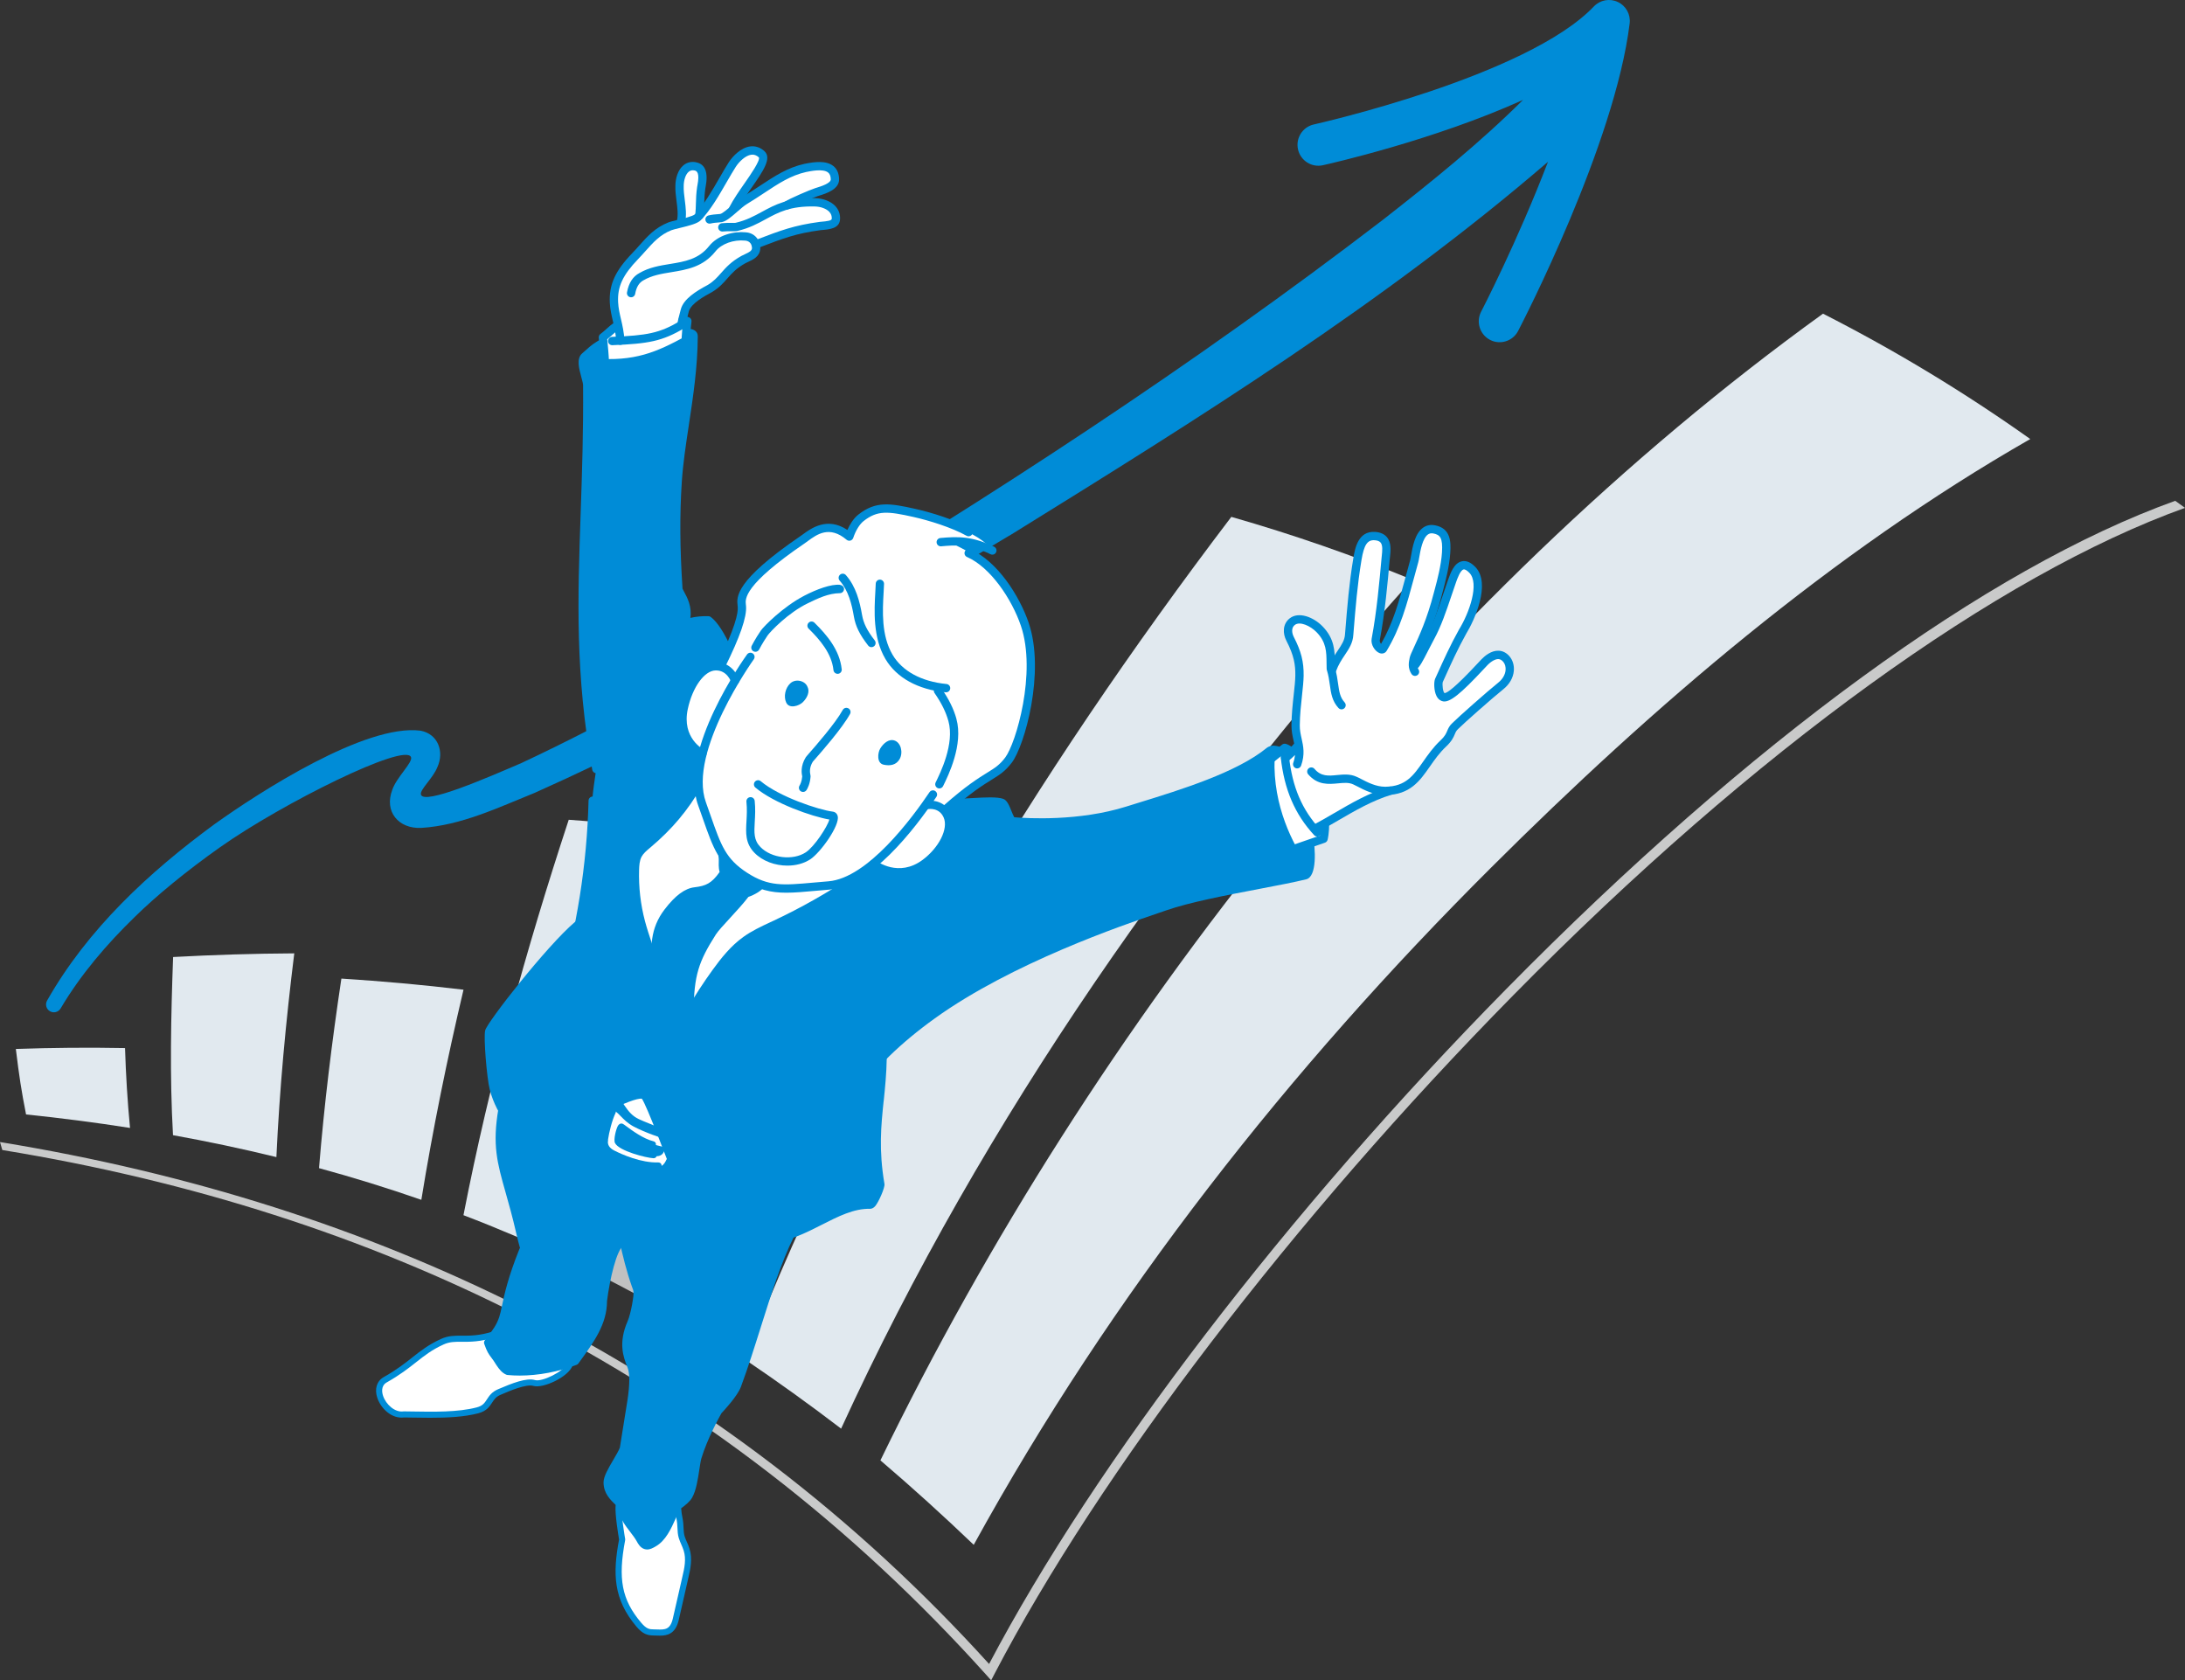 <svg width="264" height="203" viewBox="0 0 264 203" fill="none" xmlns="http://www.w3.org/2000/svg">
<rect x="0" y="0" width="264" height="203" fill="#333333" stroke="none"/>
<g clip-path="url(#clip0_3588_19115)">
<path d="M119.754 203L119.21 202.392C103.003 184.357 84.251 169.857 62.977 159.027C44.063 149.397 23.158 142.67 0.281 138.937L0 137.973C23.03 141.732 44.179 148.476 63.325 158.146C84.565 168.87 103.346 183.194 119.505 201.027C132.339 176.664 155.644 146.241 182.008 119.467C211.415 89.599 240.113 68.658 262.817 60.504L264.003 61.354C241.458 69.451 212.107 90.514 182.816 120.263C156.268 147.225 132.835 177.883 120.135 202.272L119.757 202.997L119.754 203Z" fill="#C9CACA"/>
<path d="M15.71 136.267C11.537 135.613 7.347 135.073 3.148 134.638C2.578 131.735 2.331 130.129 1.914 126.726C6.311 126.575 10.711 126.535 15.108 126.62C15.208 129.833 15.401 133.066 15.71 136.267Z" fill="#E1E9EF"/>
<path d="M33.396 139.79C29.26 138.78 25.092 137.899 20.902 137.142C20.497 129.972 20.653 122.793 20.916 115.619C25.799 115.352 30.664 115.204 35.555 115.176C34.539 123.37 33.776 131.541 33.396 139.79Z" fill="#E1E9EF"/>
<path d="M50.911 144.954C46.834 143.535 42.709 142.258 38.545 141.124C39.172 133.447 40.102 125.839 41.248 118.225C46.188 118.537 51.09 118.981 56.003 119.567C54.017 127.985 52.293 136.416 50.908 144.957L50.911 144.954Z" fill="#E1E9EF"/>
<path d="M68.177 151.986C64.183 150.11 60.12 148.381 55.998 146.809C59.153 130.583 63.556 114.732 68.716 99.037C74.492 99.449 80.205 100.064 85.933 100.894C78.946 117.575 72.864 134.509 68.177 151.989V151.986Z" fill="#E1E9EF"/>
<path d="M85.11 161.126C81.22 158.74 77.237 156.508 73.172 154.436C80.996 128.105 91.983 102.99 104.707 78.689C111.388 79.574 117.97 80.927 124.517 82.505C108.869 107.417 95.229 133.453 85.11 161.126Z" fill="#C1C1C1"/>
<path d="M101.626 172.595C97.822 169.689 93.961 166.912 89.992 164.231C104.409 127.567 124.988 93.727 148.773 62.443C156.223 64.579 163.451 67.084 170.626 70.032C143.006 100.818 118.909 134.889 101.626 172.595Z" fill="#E1E9EF"/>
<path d="M117.649 186.632C113.978 183.118 110.239 179.728 106.375 176.43C132.041 123.586 172.398 72.431 220.263 37.895C229.012 42.353 237.293 47.357 245.304 53.04C221.276 66.796 199.698 85.339 180.146 104.832C155.74 129.165 134.285 156.38 117.649 186.635V186.632Z" fill="#E1E9EF"/>
<path d="M195.477 0.242C194.495 -0.225 193.329 -0.009 192.578 0.779C184.498 9.249 159 14.978 158.745 15.035C157.386 15.336 156.529 16.684 156.83 18.043C157.13 19.402 158.472 20.264 159.831 19.962C160.594 19.794 173.238 16.951 184.019 12.069C178.765 17.292 172.977 21.95 167.111 26.536C144.109 44.175 119.695 60.083 94.815 74.953C84.395 81.08 73.915 87.079 62.99 92.188C59.05 93.88 51.138 97.34 50.857 95.973C50.732 95.37 52.312 94.031 52.843 92.683C53.691 90.855 52.959 88.671 50.8 88.273C44.165 87.426 31.387 95.663 25.943 99.552C18.008 105.367 10.598 112.23 5.685 120.888C5.435 121.334 5.586 121.903 6.028 122.164C6.476 122.432 7.055 122.284 7.322 121.835C9.744 117.743 12.876 114.081 16.306 110.752C18.857 108.247 22.502 105.239 26.599 102.347C34.116 97.039 49.01 89.655 49.663 91.478C49.892 92.115 47.889 93.926 47.393 95.433C46.395 98.054 48.151 100.144 50.894 100.021C55.728 99.72 60.196 97.559 64.59 95.791C84.67 86.826 103.64 75.695 122.463 64.402C144.727 50.603 167.108 36.7 187.034 19.547C183.36 29.143 179.029 37.516 178.958 37.65C178.314 38.887 178.793 40.411 180.024 41.056C181.233 41.696 182.776 41.235 183.423 39.987C183.899 39.072 195.122 17.395 196.901 2.829C197.034 1.749 196.461 0.708 195.48 0.242H195.477Z" fill="#008CD7"/>
<path d="M82.965 187.232C82.769 186.598 82.565 186.328 82.366 185.694C82.213 185.205 82.239 184.588 82.188 184.025C82.134 183.433 82.131 182.887 81.836 181.958C81.836 181.958 80.758 183.922 80.196 184.969C79.634 186.015 78.329 186.902 77.907 186.458C77.484 186.015 76.4 184.386 75.938 183.902C75.634 183.584 75.135 182.131 75.135 181.969C75.135 181.705 74.735 181.301 74.735 181.301C74.477 182.66 75.175 185.995 75.175 185.995C74.332 190.433 74.63 193.242 77.175 196.262C77.898 197.12 78.366 197.214 79.013 197.217C80.04 197.223 81.223 197.51 81.66 195.625C82.049 193.95 82.426 192.276 82.806 190.601C83.067 189.512 83.314 188.329 82.968 187.232H82.965Z" fill="white"/>
<path d="M61.317 165.524C60.401 165.268 59.127 162.544 59.107 162.223C59.087 161.902 60.143 160.924 60.143 160.924C56.789 162.152 55.155 161.316 53.447 162.095C50.633 163.375 49.91 164.799 46.545 166.696C44.684 167.745 46.664 171.191 48.803 170.881C51.632 170.918 55.116 171.068 57.689 170.392C59.306 169.968 58.917 168.788 60.316 168.183C61.904 167.497 63.626 166.812 64.546 167.085C65.524 167.375 68.648 166.272 69.05 164.501C68.418 164.865 62.946 165.982 61.317 165.527V165.524Z" fill="white"/>
<path d="M83.317 187.122C83.212 186.78 83.104 186.539 82.999 186.306C82.9 186.084 82.809 185.876 82.715 185.583C82.622 185.285 82.605 184.915 82.585 184.523C82.576 184.344 82.568 184.168 82.551 183.991C82.525 183.715 82.48 183.468 82.434 183.226C82.378 182.925 82.324 182.644 82.31 182.294C82.301 182.089 82.123 181.93 81.924 181.941C81.72 181.95 81.564 182.123 81.572 182.328C81.589 182.729 81.652 183.05 81.711 183.363C81.754 183.596 81.796 183.815 81.819 184.057C81.833 184.222 81.842 184.389 81.85 184.557C81.87 184.981 81.89 185.416 82.012 185.805C82.117 186.141 82.222 186.377 82.324 186.607C82.423 186.832 82.517 187.042 82.61 187.343C82.922 188.33 82.71 189.408 82.44 190.519L82.06 192.194C81.808 193.311 81.552 194.426 81.294 195.54C80.976 196.911 80.307 196.891 79.379 196.857C79.254 196.851 79.132 196.848 79.01 196.848C78.474 196.848 78.111 196.806 77.453 196.024C75.127 193.263 74.644 190.752 75.535 186.064C75.544 186.021 75.544 185.976 75.535 185.93C75.529 185.902 75.022 182.968 75.112 181.973C75.129 181.771 74.982 181.592 74.778 181.572C74.576 181.555 74.398 181.702 74.378 181.907C74.287 182.922 74.718 185.529 74.798 185.993C74.015 190.15 74.114 193.206 76.888 196.501C77.654 197.411 78.225 197.585 79.005 197.587C79.118 197.587 79.234 197.593 79.351 197.596C79.476 197.602 79.606 197.605 79.74 197.605C80.608 197.605 81.615 197.411 82.009 195.711C82.267 194.594 82.522 193.476 82.775 192.359L83.155 190.687C83.436 189.521 83.677 188.284 83.311 187.122H83.317Z" fill="#008CD7"/>
<path d="M68.951 164.512C68.758 164.444 68.548 164.543 68.48 164.736C68.133 165.712 65.467 166.974 64.647 166.73C63.609 166.422 61.867 167.111 60.167 167.841C59.416 168.165 59.106 168.64 58.834 169.058C58.548 169.496 58.324 169.84 57.594 170.031C55.35 170.619 52.383 170.568 49.762 170.522C49.438 170.517 49.118 170.511 48.809 170.508C48.789 170.508 48.769 170.508 48.752 170.511C47.708 170.665 46.635 169.669 46.289 168.649C46.17 168.296 45.974 167.435 46.726 167.011C48.343 166.098 49.373 165.285 50.281 164.569C51.291 163.77 52.162 163.082 53.6 162.425C54.326 162.095 54.982 162.095 55.816 162.104C56.789 162.109 58 162.118 59.748 161.575C59.941 161.515 60.051 161.308 59.992 161.114C59.932 160.921 59.725 160.81 59.532 160.87C57.892 161.376 56.791 161.37 55.821 161.364C54.936 161.362 54.173 161.356 53.296 161.754C51.776 162.448 50.828 163.195 49.824 163.989C48.939 164.691 47.935 165.484 46.366 166.368C45.523 166.843 45.225 167.807 45.591 168.888C46.037 170.204 47.364 171.438 48.828 171.245C49.129 171.247 49.438 171.253 49.753 171.259C50.474 171.27 51.223 171.284 51.974 171.284C54.006 171.284 56.077 171.191 57.784 170.741C58.789 170.477 59.143 169.937 59.455 169.459C59.702 169.081 59.918 168.751 60.465 168.515C61.552 168.046 63.575 167.173 64.443 167.432C65.617 167.779 68.689 166.349 69.177 164.978C69.246 164.785 69.146 164.574 68.953 164.506L68.951 164.512Z" fill="#008CD7"/>
<path d="M83.811 146.38C82.971 145.353 80.069 137.196 79.93 136.491C79.468 136.528 77.048 135.499 76.293 135.012C75.442 134.467 74.696 132.852 74.696 132.852C74.696 132.852 70.582 135.16 69.226 136.073C67.873 136.986 67.907 137.759 65.845 138.302C63.782 138.845 60.633 133.636 60.633 133.636C59.609 139.576 61.113 141.569 62.795 148.876C62.971 149.641 63.121 150.244 63.28 150.767C61.334 155.589 61.164 157.974 60.721 159.274C60.239 160.692 59.422 161.443 58.914 162.202C59.413 163.641 59.55 163.371 60.347 164.687C60.613 165.079 60.906 165.489 61.343 165.677C64.012 165.938 67.025 165.432 69.527 164.468C71.476 161.787 72.909 159.785 72.909 157.13C72.909 157.13 73.686 151.011 75.317 150.064C75.816 152.362 76.341 154.335 76.914 155.666C76.982 156.783 76.753 158.574 76.248 159.746C74.985 162.668 75.828 163.996 76.248 165.099C76.568 165.944 76.52 167.405 76.248 169.205L75.323 174.985C74.954 176.034 73.36 178.099 73.36 179.082C73.36 180.373 74.284 181.087 75.05 181.84C75.141 183.518 76.75 184.951 77.326 186C77.484 186.293 77.672 186.608 77.987 186.719C78.335 186.841 78.693 186.62 79.016 186.438C80.35 185.679 81.192 183.341 81.85 182.002C82.489 181.553 83.011 181.132 83.249 180.723C83.941 179.523 84.055 176.981 84.333 176.051C85.121 173.427 86.818 170.473 86.818 170.473C86.818 170.473 88.693 168.525 89.113 167.397C91.363 161.358 93.21 153.871 95.7 148.887C95.7 148.887 86.341 149.476 83.811 146.382V146.38Z" fill="#008CD7"/>
<path d="M80.316 138.732C80.316 138.732 80.279 139.903 78.986 139.645C78.194 139.486 75.139 138.701 74.779 137.984C74.651 137.731 74.943 136.423 75.105 136.349C75.264 136.276 77.114 137.774 78.886 138.243C80.203 138.59 80.265 138.581 80.265 138.581L79.962 137.478C79.962 137.478 78.055 136.89 76.549 136.091C75.156 135.351 74.609 134.118 74.064 134.206C73.519 134.294 73.247 136.696 73.085 137.74C72.974 138.468 73.196 139.048 74.033 139.471C75.414 140.171 77.871 140.933 79.823 140.867C80.274 140.87 80.694 139.721 80.694 139.721L80.314 138.732H80.316Z" fill="white"/>
<path d="M75.561 149.859C75.447 149.646 75.186 149.564 74.974 149.677C73.368 150.525 72.616 155.989 72.48 157.075C72.48 157.092 72.477 157.112 72.477 157.129C72.477 159.637 71.129 161.525 69.254 164.107C66.729 165.059 63.901 165.471 61.461 165.247C61.172 165.099 60.939 164.781 60.721 164.459C60.417 163.956 60.205 163.675 60.034 163.45C59.79 163.129 59.648 162.938 59.402 162.27C59.501 162.136 59.609 161.997 59.722 161.852C60.185 161.261 60.761 160.524 61.138 159.415C61.277 159.006 61.376 158.534 61.504 157.94C61.768 156.7 62.156 154.875 63.266 151.992C63.632 152.845 64.122 153.61 64.962 154.807C65.047 154.926 65.18 154.991 65.317 154.991C65.405 154.991 65.49 154.966 65.566 154.912C65.762 154.772 65.81 154.499 65.671 154.303C64.117 152.097 63.841 151.477 63.22 148.779C62.758 146.766 62.315 145.202 61.924 143.823C60.914 140.252 60.355 138.287 61.081 134.074C61.121 133.835 60.962 133.61 60.727 133.571C60.491 133.531 60.264 133.69 60.224 133.926C59.464 138.333 60.077 140.491 61.087 144.062C61.475 145.432 61.915 146.982 62.372 148.975C62.536 149.692 62.681 150.272 62.829 150.775C62.806 150.803 62.783 150.832 62.769 150.866C61.388 154.292 60.942 156.376 60.65 157.758C60.531 158.324 60.434 158.773 60.312 159.134C59.983 160.103 59.481 160.746 59.036 161.315C58.863 161.536 58.701 161.744 58.556 161.96C58.48 162.074 58.463 162.216 58.505 162.347C58.843 163.319 59.041 163.581 59.339 163.979C59.498 164.189 59.694 164.451 59.989 164.934C60.295 165.389 60.641 165.852 61.175 166.08C61.215 166.097 61.26 166.108 61.302 166.114C61.788 166.162 62.284 166.185 62.792 166.185C65.041 166.185 67.481 165.73 69.683 164.88C69.762 164.849 69.83 164.798 69.878 164.729C71.808 162.071 73.334 159.973 73.345 157.161C73.66 154.647 74.494 150.92 75.376 150.454C75.589 150.34 75.671 150.078 75.558 149.865L75.561 149.859Z" fill="#008CD7"/>
<path d="M95.736 148.818C95.521 148.71 95.26 148.798 95.152 149.011C93.594 152.127 92.38 155.98 91.098 160.057C90.341 162.465 89.558 164.953 88.704 167.242C88.386 168.098 87.007 169.644 86.502 170.17C86.477 170.196 86.457 170.224 86.437 170.256C86.366 170.378 84.706 173.284 83.912 175.925C83.807 176.275 83.731 176.792 83.64 177.395C83.481 178.461 83.282 179.789 82.868 180.503C82.57 181.017 81.628 181.64 80.633 182.297C80.082 182.661 79.515 183.033 78.976 183.44C78.783 183.585 78.743 183.858 78.888 184.051C78.973 184.165 79.103 184.224 79.237 184.224C79.328 184.224 79.418 184.196 79.498 184.136C79.909 183.826 80.343 183.533 80.774 183.249C80.309 184.287 79.728 185.529 78.797 186.058L78.746 186.087C78.525 186.215 78.272 186.357 78.125 186.308C77.963 186.252 77.827 186.021 77.702 185.791C77.469 185.367 77.146 184.946 76.831 184.537C76.477 184.076 76.116 183.604 75.892 183.138C75.923 183.13 75.957 183.115 75.989 183.098C76.196 182.979 76.269 182.712 76.147 182.504C75.872 182.029 75.467 181.637 75.072 181.262C74.414 180.633 73.793 180.036 73.793 179.087C73.793 178.612 74.383 177.611 74.857 176.806C75.225 176.181 75.572 175.592 75.73 175.135C75.739 175.109 75.745 175.083 75.75 175.058L76.675 169.275C76.984 167.222 76.979 165.806 76.652 164.947L76.573 164.743C76.167 163.699 75.614 162.272 76.644 159.923C77.027 159.048 77.523 156.574 77.393 155.897C77.347 155.661 77.118 155.508 76.882 155.553C76.647 155.599 76.491 155.829 76.539 156.065C76.615 156.455 76.224 158.712 75.847 159.576C74.672 162.255 75.328 163.944 75.762 165.061L75.838 165.26C76.105 165.965 76.099 167.27 75.816 169.141L74.896 174.881C74.757 175.257 74.44 175.794 74.105 176.363C73.498 177.398 72.922 178.373 72.922 179.087C72.922 180.412 73.745 181.199 74.471 181.893C74.627 182.044 74.777 182.189 74.919 182.336C74.845 182.43 74.806 182.552 74.828 182.68C74.979 183.556 75.572 184.329 76.145 185.074C76.451 185.472 76.74 185.851 76.939 186.215C77.092 186.496 77.347 186.965 77.838 187.136C77.96 187.178 78.076 187.195 78.193 187.195C78.573 187.195 78.913 186.999 79.177 186.849L79.225 186.82C80.437 186.132 81.092 184.668 81.62 183.494C81.841 182.999 82.051 182.535 82.25 182.254C82.868 181.81 83.362 181.387 83.62 180.94C84.116 180.082 84.329 178.663 84.499 177.526C84.582 176.983 84.658 176.468 84.746 176.178C85.461 173.807 86.953 171.114 87.166 170.736C87.447 170.438 89.101 168.669 89.518 167.549C90.377 165.237 91.166 162.738 91.926 160.321C93.2 156.278 94.4 152.457 95.929 149.403C96.037 149.187 95.949 148.926 95.736 148.818Z" fill="#008CD7"/>
<path d="M78.863 158.805C77.002 155.74 76.154 151.861 75.408 148.441C75.223 147.597 75.045 146.781 74.86 146.016C75.048 146.289 75.226 146.567 75.397 146.86C75.479 147 75.623 147.076 75.774 147.076C75.848 147.076 75.924 147.056 75.992 147.017C76.199 146.894 76.27 146.627 76.148 146.419C74.787 144.082 72.812 142.297 71.07 140.722C70.525 140.23 70.015 139.766 69.533 139.3C69.359 139.132 69.084 139.138 68.917 139.311C68.75 139.485 68.755 139.761 68.928 139.928C69.419 140.406 69.938 140.875 70.489 141.37C71.55 142.328 72.628 143.309 73.601 144.412C73.578 144.489 73.57 144.571 73.595 144.654C73.941 145.797 74.242 147.173 74.56 148.626C75.32 152.114 76.182 156.067 78.12 159.257C78.202 159.39 78.344 159.467 78.492 159.467C78.568 159.467 78.648 159.447 78.719 159.404C78.923 159.279 78.988 159.012 78.863 158.805Z" fill="#008CD7"/>
<path d="M81.257 140.134C81.214 140.142 81.058 140.128 80.877 140.086C80.678 140.04 80.482 140.165 80.437 140.364C80.391 140.563 80.519 140.759 80.715 140.805C80.837 140.833 81.044 140.87 81.226 140.87C81.279 140.87 81.331 140.867 81.379 140.859C81.577 140.825 81.708 140.637 81.677 140.438C81.645 140.239 81.455 140.1 81.257 140.131V140.134Z" fill="#008CD7"/>
<path d="M73.302 137.541C72.363 136.737 71.606 135.813 71.197 134.997C71.106 134.815 70.885 134.741 70.703 134.832C70.522 134.923 70.448 135.145 70.539 135.327C70.996 136.242 71.813 137.229 72.84 138.11C72.908 138.17 72.993 138.198 73.078 138.198C73.183 138.198 73.271 138.147 73.342 138.062C73.475 137.908 73.455 137.675 73.302 137.541Z" fill="#008CD7"/>
<path d="M79.561 140.435C77.448 140.504 75.147 139.466 74.256 139.017C73.598 138.684 73.368 138.297 73.462 137.686C73.598 136.793 73.922 135.408 74.384 134.436C74.472 134.251 74.395 134.032 74.211 133.944C74.027 133.856 73.808 133.936 73.72 134.118C73.224 135.161 72.886 136.586 72.733 137.572C72.591 138.496 72.991 139.201 73.922 139.673C75.048 140.245 77.215 141.177 79.346 141.177C79.425 141.177 79.505 141.177 79.584 141.175C79.788 141.169 79.947 140.998 79.939 140.794C79.933 140.589 79.771 140.441 79.559 140.438L79.561 140.435Z" fill="#008CD7"/>
<path d="M79 139.186C77.936 139.141 75.284 138.262 74.977 137.781C74.954 137.582 75.074 136.974 75.19 136.621C75.21 136.636 75.227 136.65 75.247 136.664C75.953 137.187 77.425 138.273 78.804 138.603C79.003 138.649 79.201 138.529 79.247 138.33C79.295 138.131 79.173 137.932 78.974 137.887C77.743 137.591 76.353 136.565 75.683 136.07C75.284 135.774 75.21 135.72 75.042 135.737C74.793 135.763 74.674 135.985 74.634 136.058C74.441 136.411 74.103 137.685 74.308 138.094C74.787 139.05 78.072 139.888 78.969 139.928C78.974 139.928 78.98 139.928 78.986 139.928C79.181 139.928 79.346 139.775 79.355 139.576C79.363 139.371 79.207 139.2 79.003 139.192L79 139.186Z" fill="#008CD7"/>
<path d="M77.813 132.059C76.593 131.786 74.281 133.031 74.281 133.031C74.281 133.031 75.328 134.782 76.179 135.357C77.654 136.352 80.276 137.063 80.276 137.063C80.276 137.063 78.54 132.221 77.813 132.059Z" fill="white"/>
<path d="M89.597 105.387C85.583 102.658 84.355 94.062 84.355 94.062C83.129 97.338 78.465 100.827 76.706 103.368C75.276 105.433 78.048 115.338 79.041 118.116C80.034 120.894 79.359 129.586 79.796 129.711C80.233 129.836 84.894 117.368 90.445 113.666C93.926 111.346 104.275 106.848 104.275 105.12C104.275 104.545 95.356 109.302 89.597 105.387Z" fill="white"/>
<path d="M87.187 102.756C87.218 103.248 87.187 104.431 87.246 104.931C87.269 105.119 87.326 105.292 87.394 105.463C86.407 106.842 85.499 107.51 83.972 107.689C83.099 107.791 82.083 108.368 80.702 110.165C79.05 112.318 78.894 114.865 79.121 117.572C79.121 117.572 79.462 119.747 79.643 121.166C79.825 122.584 79.885 129.471 79.885 129.471L83.317 122.647C83.317 117.998 84.043 115.823 86.061 112.642C86.662 111.695 88.923 109.543 90.117 107.931C90.869 107.697 91.774 107.262 92.126 106.85C89.904 105.858 87.499 103.976 87.184 102.756H87.187Z" fill="#008CD7"/>
<path d="M158.257 101.723L156.319 102.388C154.43 98.896 153.553 95.047 153.729 91.715L154.645 90.995C154.645 90.995 153.607 90.552 153.397 90.725C149.329 94.086 141.377 96.312 136.217 97.927C130.648 99.67 124.517 99.425 122.304 99.218C121.885 98.939 121.513 97.151 121.036 96.983C120.035 96.63 116.801 96.807 115.331 96.761C115.331 96.761 114.588 97.409 113.865 97.964C115.326 100.048 114.231 102.058 112.239 103.716C108.696 106.658 105.399 104.122 105.399 104.122C105.399 104.122 103.252 106.067 101.853 107.108C100.639 108.009 96.412 110.258 90.846 113.016C86.026 115.404 80.071 128.386 80.071 128.386C80.071 128.386 79.87 121.42 79.589 118.805C79.308 116.189 78.304 115.504 77.019 109.544C75.734 103.585 77.62 102.499 78.908 101.572C80.193 100.645 83.708 95.996 84.574 94.765C84.514 94.18 84.684 93.492 85.005 91.018C81.711 89.059 82.267 84.939 84.012 82.448C85.609 80.162 87.235 80.737 87.235 80.737L88.108 78.954C87.243 77.029 86.245 75.446 85.584 74.945C84.389 74.903 83.805 74.959 82.752 75.363C83.479 73.33 81.995 71.661 81.961 71.155C81.66 66.501 81.6 62.409 81.873 58.21C82.213 52.93 83.768 46.908 83.805 40.653C83.805 40.246 82.786 40.133 82.786 40.133L82.749 41C80.111 42.811 75.532 43.886 73.283 43.701L73.073 41.284C72.63 41.486 71.839 42.06 70.661 43.078C69.961 43.684 70.942 45.76 70.948 46.536C71.095 64.397 68.999 76.267 72.012 93.15C72.012 93.15 71.476 96.323 71.515 97.867C71.578 100.278 70.99 105.831 69.85 111.714C67.961 113.107 59.544 123.03 59.101 124.599C58.902 125.307 59.288 130.075 59.646 131.48C60.545 135.014 63.033 137.172 64.324 137.914C64.911 138.252 65.549 138.801 66.21 138.65C66.698 138.539 67.229 138.124 67.597 137.786C70.295 135.304 76.44 131.983 77.711 132.492C78.344 132.745 82.954 145.485 83.3 146.125C84.074 147.561 85.459 148.323 86.704 148.451C89.237 148.71 92.04 149.878 94.531 149.361C98.086 148.624 101.51 145.451 105.138 145.537C105.547 145.545 106.398 143.313 106.367 143.128C105.277 136.706 106.747 133.271 106.843 127.661C108.659 125.822 110.546 124.136 112.668 122.612C122.852 115.302 137.922 110.497 140.716 109.516C145.159 107.961 153.888 106.687 157.701 105.74C158.359 105.575 158.43 104.02 158.251 101.725L158.257 101.723Z" fill="#008CD7"/>
<path d="M79.661 136.233C79.017 135.979 78.373 135.718 77.746 135.451C77.334 135.277 76.997 135.129 76.696 134.922C76.035 134.47 75.57 133.745 75.119 133.045C74.968 132.812 74.656 132.744 74.424 132.895C74.191 133.045 74.123 133.355 74.273 133.591C74.753 134.339 75.297 135.186 76.129 135.752C76.506 136.011 76.906 136.187 77.354 136.378C77.99 136.645 78.642 136.912 79.292 137.168C79.351 137.191 79.414 137.202 79.476 137.202C79.678 137.202 79.865 137.08 79.944 136.884C80.046 136.625 79.919 136.332 79.661 136.233Z" fill="#008CD7"/>
<path d="M106.771 133.022C106.938 131.407 107.108 129.738 107.142 127.787C107.148 127.509 106.927 127.281 106.649 127.276C106.371 127.276 106.144 127.492 106.138 127.77C106.104 129.678 105.937 131.324 105.772 132.919C105.457 135.993 105.156 138.896 105.868 143.138C105.786 143.502 105.287 144.702 105.017 145.029H105C102.853 145.029 100.802 146.069 98.819 147.076C97.378 147.807 95.891 148.563 94.439 148.864C92.966 149.168 91.281 148.748 89.653 148.341C88.682 148.099 87.678 147.846 86.716 147.75C85.848 147.662 84.651 147.249 83.862 145.791C83.766 145.606 83.207 144.127 82.617 142.564C79.014 133.027 78.47 132.004 78.01 131.822C76.384 131.174 69.715 134.895 67.136 137.267L67.096 137.304C66.773 137.602 66.467 137.884 66.126 137.96C65.661 138.069 65.13 137.793 64.583 137.477C63.329 136.755 60.983 134.651 60.14 131.353C59.788 129.974 59.445 125.314 59.59 124.74C59.896 123.932 66.696 115.036 70.112 112.155C70.325 111.976 70.35 111.658 70.172 111.447C69.993 111.234 69.675 111.206 69.465 111.388C66.126 114.203 58.881 123.457 58.623 124.475C58.404 125.334 58.827 130.258 59.167 131.603C60.03 134.989 62.353 137.355 64.081 138.35C64.779 138.751 65.528 139.129 66.347 138.941C66.946 138.805 67.386 138.401 67.774 138.043L67.811 138.009C70.648 135.399 76.45 132.558 77.556 132.737C78.152 133.602 80.521 139.868 81.675 142.922C82.472 145.032 82.861 146.055 82.977 146.271C83.755 147.713 85.046 148.594 86.612 148.753C87.499 148.844 88.424 149.075 89.406 149.319C90.708 149.643 92.041 149.979 93.341 149.979C93.778 149.979 94.209 149.942 94.637 149.854C96.22 149.527 97.769 148.739 99.267 147.977C101.278 146.956 103.176 145.987 105.131 146.038C105.346 146.032 105.556 145.933 105.746 145.714C106.163 145.228 106.938 143.468 106.864 143.041C106.161 138.893 106.453 136.041 106.765 133.022H106.771Z" fill="#008CD7"/>
<path d="M71.624 96.235C71.352 96.218 71.116 96.448 71.111 96.724C70.915 104.464 69.695 112.152 67.488 119.572C67.409 119.84 67.559 120.118 67.826 120.198C67.874 120.212 67.922 120.218 67.97 120.218C68.186 120.218 68.387 120.076 68.453 119.86C70.685 112.353 71.916 104.58 72.118 96.75C72.124 96.471 71.905 96.241 71.63 96.235H71.624Z" fill="#008CD7"/>
<path d="M92.254 106.487C92.044 106.305 91.726 106.33 91.544 106.541C91.247 106.888 90.606 107.252 89.967 107.451C89.865 107.482 89.777 107.545 89.712 107.63C89.122 108.426 88.237 109.387 87.457 110.234C86.651 111.11 85.953 111.866 85.635 112.369C83.519 115.707 82.812 117.607 82.812 122.281C82.812 122.56 83.037 122.784 83.315 122.784C83.593 122.784 83.817 122.56 83.817 122.281C83.817 117.823 84.449 116.114 86.484 112.91C86.756 112.483 87.454 111.721 88.197 110.917C88.954 110.095 89.805 109.168 90.424 108.358C91.193 108.09 91.91 107.655 92.305 107.195C92.486 106.984 92.461 106.666 92.251 106.484L92.254 106.487Z" fill="#008CD7"/>
<path d="M89.444 107.124C88.738 106.479 87.975 105.717 87.861 104.816C87.836 104.622 87.841 104.412 87.847 104.193C87.853 103.9 87.859 103.596 87.802 103.278C87.751 103.005 87.49 102.823 87.217 102.874C86.945 102.925 86.763 103.187 86.814 103.46C86.854 103.678 86.849 103.917 86.843 104.173C86.837 104.421 86.832 104.676 86.866 104.944C86.883 105.083 86.914 105.217 86.948 105.347C85.986 106.715 85.291 107.031 83.912 107.193C82.744 107.329 81.595 108.179 80.304 109.862C78.534 112.168 78.573 114.486 78.806 117.275C78.829 117.536 79.047 117.735 79.305 117.735C79.319 117.735 79.334 117.735 79.348 117.735C79.623 117.713 79.83 117.468 79.805 117.192C79.589 114.625 79.546 112.498 81.095 110.479C82.562 108.569 83.47 108.262 84.026 108.196C85.603 108.012 86.494 107.559 87.424 106.388C87.796 106.951 88.29 107.44 88.763 107.875C88.86 107.963 88.982 108.006 89.101 108.006C89.237 108.006 89.373 107.952 89.473 107.841C89.66 107.636 89.646 107.318 89.439 107.13L89.444 107.124Z" fill="#008CD7"/>
<path d="M103.527 106.088C103.374 105.858 103.062 105.795 102.832 105.949C99.865 107.928 96.724 109.699 93.499 111.217L93.07 111.416C91.966 111.931 90.826 112.463 89.808 113.196C88.293 114.285 87.135 115.746 86.108 117.162C83.864 120.259 81.938 123.582 80.364 127.068L80.335 124.566C80.307 122.181 80.278 119.713 79.745 117.313C79.484 116.142 79.104 114.996 78.735 113.887C78.454 113.04 78.165 112.167 77.932 111.297C77.393 109.267 77.155 107.171 77.218 105.073C77.232 104.553 77.271 103.961 77.518 103.501C77.737 103.097 78.12 102.773 78.525 102.432L78.613 102.358C81.149 100.223 83.138 97.891 84.778 95.008C84.914 94.766 84.832 94.459 84.591 94.323C84.349 94.183 84.043 94.269 83.907 94.51C82.327 97.288 80.412 99.529 77.969 101.587L77.884 101.658C77.444 102.028 76.948 102.446 76.636 103.02C76.281 103.674 76.233 104.408 76.213 105.042C76.148 107.24 76.4 109.429 76.962 111.556C77.2 112.454 77.496 113.344 77.782 114.205C78.142 115.289 78.514 116.412 78.764 117.532C79.274 119.829 79.303 122.243 79.328 124.58L79.385 129.474C79.385 129.712 79.558 129.917 79.793 129.963C79.825 129.968 79.856 129.971 79.887 129.971C80.088 129.971 80.276 129.849 80.352 129.656C82.043 125.439 84.253 121.436 86.917 117.757C87.893 116.409 88.991 115.021 90.389 114.015C91.334 113.335 92.432 112.824 93.493 112.329L93.924 112.127C97.195 110.589 100.381 108.789 103.388 106.785C103.618 106.631 103.683 106.318 103.527 106.088Z" fill="#008CD7"/>
<path d="M112.705 107.214C113.241 106.774 113.136 106.117 113.059 105.639C113.017 105.366 112.971 105.085 113.042 104.925C113.159 104.672 113.048 104.374 112.795 104.257C112.543 104.141 112.245 104.252 112.129 104.505C111.93 104.94 112.001 105.395 112.066 105.795C112.12 106.125 112.149 106.364 112.066 106.432C112.012 106.478 111.859 106.506 111.749 106.526L107.479 107.302C107.28 107.339 107.122 107.49 107.079 107.689C107.034 107.885 107.113 108.09 107.278 108.209C108.495 109.079 109.819 109.767 111.227 110.265C109.377 113.003 106.563 114.59 104.466 115.451C101.434 116.699 98.131 117.211 95.275 117.595L95.011 117.629C93.797 117.791 92.543 117.956 91.334 118.323C89.008 119.028 86.687 121.416 84.642 123.52C83.848 124.339 83.099 125.109 82.421 125.707C82.213 125.891 82.191 126.207 82.375 126.417C82.475 126.531 82.614 126.588 82.752 126.588C82.872 126.588 82.988 126.545 83.085 126.463C83.791 125.84 84.554 125.055 85.362 124.222C87.323 122.204 89.544 119.915 91.624 119.287C92.753 118.945 93.967 118.783 95.141 118.627L95.408 118.593C98.327 118.203 101.703 117.677 104.846 116.384C107.215 115.408 110.455 113.552 112.427 110.248C112.506 110.114 112.52 109.952 112.463 109.807C112.407 109.662 112.29 109.551 112.143 109.506C111.005 109.156 109.916 108.676 108.897 108.067L111.924 107.516C112.143 107.476 112.444 107.422 112.702 107.209L112.705 107.214Z" fill="#008CD7"/>
<path d="M82.721 90.704C82.454 90.622 82.176 90.772 82.094 91.037L81.104 94.275C80.568 93.493 80.063 92.686 79.597 91.867C79.515 91.722 79.368 91.628 79.203 91.614C79.036 91.6 78.877 91.668 78.772 91.796L74.066 97.571C73.561 98.19 73.039 98.83 72.664 99.586C72.216 100.491 72.017 101.5 71.87 102.373C71.529 104.366 71.399 105.907 71.444 107.371C71.544 110.507 72.8 113.265 74.256 116.455C75.515 119.219 76.942 122.349 77.737 126.188C77.785 126.426 77.995 126.588 78.227 126.588C78.261 126.588 78.295 126.586 78.329 126.577C78.602 126.52 78.775 126.256 78.718 125.983C77.901 122.034 76.449 118.849 75.166 116.037C73.756 112.944 72.537 110.271 72.446 107.337C72.4 105.944 72.528 104.465 72.857 102.541C73.002 101.699 73.175 100.815 73.561 100.033C73.884 99.379 74.372 98.782 74.84 98.205L79.09 92.99C79.643 93.917 80.242 94.824 80.877 95.694C80.99 95.848 81.178 95.924 81.365 95.893C81.552 95.862 81.705 95.725 81.762 95.543L83.053 91.327C83.135 91.062 82.985 90.781 82.721 90.698V90.704Z" fill="#008CD7"/>
<path d="M158.586 100.585C158.535 100.312 158.271 100.133 157.998 100.187C157.726 100.239 157.547 100.503 157.601 100.776C158.061 103.181 157.811 104.964 157.544 105.26C156.194 105.592 154.18 105.979 152.049 106.386C148.015 107.156 143.442 108.029 140.554 109.041C140.336 109.118 140.044 109.217 139.683 109.34C135.266 110.844 121.825 115.421 112.378 122.202C108.128 125.253 104.747 128.56 102.857 131.511C102.707 131.744 102.775 132.057 103.008 132.208C103.093 132.262 103.186 132.287 103.277 132.287C103.442 132.287 103.603 132.205 103.7 132.057C105.524 129.208 108.812 126.001 112.962 123.021C122.287 116.325 135.624 111.785 140.007 110.292C140.37 110.167 140.665 110.068 140.886 109.991C143.703 109.004 148.237 108.137 152.237 107.375C154.401 106.963 156.447 106.57 157.825 106.229C159.113 105.908 158.986 102.681 158.586 100.588V100.585Z" fill="#008CD7"/>
<path d="M155.272 90.694C154.784 90.233 154.503 90.145 153.981 90.088C153.601 90.048 153.215 90.219 153.079 90.332C149.482 93.304 142.639 95.416 137.644 96.957C137.096 97.125 136.571 97.287 136.069 97.446C130.358 99.235 124.163 98.871 122.546 98.734C122.443 98.564 122.296 98.205 122.205 97.978C121.921 97.278 121.675 96.673 121.207 96.508C120.469 96.249 118.982 96.332 117.544 96.414C116.795 96.457 116.086 96.496 115.581 96.48C115.303 96.474 115.073 96.69 115.065 96.969C115.056 97.247 115.275 97.477 115.553 97.486C116.1 97.503 116.829 97.46 117.601 97.418C118.787 97.35 120.259 97.267 120.835 97.446C120.957 97.577 121.153 98.063 121.272 98.356C121.539 99.016 121.72 99.431 122.026 99.635C122.095 99.681 122.174 99.709 122.259 99.718C122.744 99.763 124.015 99.863 125.74 99.863C128.546 99.863 132.557 99.599 136.367 98.404C136.866 98.248 137.391 98.086 137.936 97.918C142.986 96.36 149.902 94.225 153.669 91.151C153.902 91.197 154.143 91.231 154.413 91.473C154.62 91.657 154.915 91.746 155.176 91.493C155.4 91.276 155.519 90.927 155.272 90.694Z" fill="#008CD7"/>
<path d="M120.696 99.084C120.554 99.093 120.427 99.109 120.302 99.132C120.464 98.945 120.628 98.785 120.801 98.686C121.039 98.547 121.122 98.237 120.983 97.998C120.844 97.759 120.535 97.677 120.296 97.816C119.022 98.558 118.163 100.79 117.488 102.874L117.431 103.05C117.346 103.315 117.488 103.599 117.751 103.684C117.803 103.701 117.856 103.71 117.908 103.71C118.117 103.71 118.316 103.576 118.384 103.363L118.441 103.187C118.634 102.59 119.008 101.43 119.502 100.42L119.621 100.378C120.049 100.221 120.333 100.119 120.764 100.09C121.039 100.071 121.249 99.832 121.23 99.553C121.21 99.277 120.974 99.067 120.693 99.087L120.696 99.084Z" fill="#008CD7"/>
<path d="M72.407 42.259C72.765 42.032 73.136 41.836 72.994 41.367C72.853 40.898 72.384 41.102 72.251 41.182C71.383 41.702 71.068 42.066 70.339 42.694C69.63 43.309 69.956 44.517 70.243 45.583C70.345 45.958 70.45 46.348 70.45 46.538C70.495 52.165 70.325 57.127 70.16 61.926C69.8 72.372 69.488 81.391 71.559 92.999C71.602 93.244 71.814 93.415 72.052 93.415C72.081 93.415 72.112 93.415 72.141 93.406C72.413 93.358 72.594 93.096 72.546 92.823C70.495 81.32 70.804 72.349 71.162 61.96C71.326 57.149 71.499 52.176 71.451 46.53C71.451 46.211 71.338 45.799 71.207 45.322C71.074 44.824 70.759 43.658 70.989 43.456C71.672 42.865 72.041 42.487 72.401 42.259H72.407Z" fill="#008CD7"/>
<path d="M88.404 78.402C87.536 76.469 86.66 75.127 85.888 74.544C85.806 74.481 85.706 74.447 85.604 74.442C84.847 74.416 84.098 74.49 83.409 74.649C83.621 73.276 83.02 72.161 82.671 71.522C82.586 71.362 82.478 71.166 82.464 71.121C82.143 66.199 82.118 62.227 82.376 58.241C82.515 56.071 82.861 53.785 83.227 51.366C83.749 47.917 84.285 44.352 84.308 40.656C84.314 39.857 83.562 39.743 83.216 39.706C82.943 39.677 82.694 39.874 82.662 40.149C82.631 40.425 82.83 40.673 83.105 40.704C83.136 40.707 83.258 40.749 83.301 40.775C83.267 44.355 82.739 47.84 82.231 51.215C81.862 53.657 81.513 55.966 81.372 58.175C81.111 62.207 81.139 66.219 81.46 71.186C81.477 71.43 81.604 71.669 81.786 72.002C82.163 72.696 82.728 73.739 82.282 75.01C82.106 75.087 81.933 75.166 81.775 75.257C81.533 75.394 81.448 75.701 81.584 75.943C81.721 76.184 82.027 76.27 82.268 76.133C83.085 75.673 84.211 75.419 85.397 75.439C86.004 75.977 86.759 77.188 87.485 78.811C87.567 78.999 87.752 79.107 87.945 79.107C88.013 79.107 88.084 79.093 88.152 79.062C88.404 78.948 88.518 78.649 88.404 78.396V78.402Z" fill="#008CD7"/>
<path d="M182.002 79.617C181.069 78.533 179.892 79.452 179.364 79.989C178.726 80.64 175.424 84.405 174.445 84.231C173.719 84.103 173.71 82.52 173.849 82.204C174.28 81.234 175.381 78.681 176.72 76.29C177.838 74.482 179.475 70.496 177.889 68.849C176.371 67.272 175.724 69.387 175.387 70.345C174.635 72.463 173.886 75.053 172.814 76.992C172.008 78.494 171.52 79.856 170.726 80.578C170.666 80.339 170.711 79.722 170.774 79.415C170.916 78.73 172.553 76.273 173.719 71.735C173.977 70.729 174.592 68.642 174.711 66.768C174.825 65.008 174.521 64.204 173.273 63.959C171.256 63.564 171.08 67.018 170.862 67.797C169.699 71.986 169.041 75.124 167.097 78.368C166.893 78.713 166.082 77.925 166.209 77.254C166.836 73.919 167.151 70.368 167.409 67.502C167.497 66.521 167.863 64.886 166.116 64.764C164.581 64.656 164.223 66.177 163.991 67.584C163.474 70.686 163.256 73.51 163.001 76.651C162.921 78.059 161.784 78.829 160.842 80.984C160.822 80.916 160.811 80.853 160.788 80.785C160.734 79.133 160.969 77.601 159.432 76.023C158.535 75.099 157.001 74.416 156.133 75.099C155.361 75.704 155.613 76.688 155.86 77.163C156.785 78.954 157.023 80.134 157.001 81.627C156.978 83.111 156.552 85.352 156.535 87.629C156.527 88.698 156.686 89.045 156.779 89.966C156.354 90.489 155.577 91.314 155.08 91.709C155.242 94.885 157.145 98.629 158.723 100.301C161.526 98.803 164.584 96.693 167.71 95.522C171.412 95.294 171.824 92.207 174.374 89.81C175.469 88.78 175.157 88.3 175.818 87.697C176.433 87.069 180.045 83.876 181.313 82.861C182.626 81.812 182.626 80.342 181.997 79.611L182.002 79.617Z" fill="white"/>
<path d="M160.101 99.309L158.859 100.02C156.984 97.961 155.903 95.126 155.423 91.712L156.286 90.981C155.733 90.421 155.222 90.356 155.222 90.356C155.222 90.356 153.872 91.436 153.287 91.911C153.375 96.102 154.223 99.772 156.039 102.777C156.986 102.442 159.92 101.327 159.92 101.327C159.92 101.327 160.133 100.31 160.101 99.306V99.309Z" fill="white"/>
<path d="M168.461 95.382C168.381 95.118 168.101 94.967 167.834 95.047C165.397 95.789 163.247 97.043 161.167 98.254C160.299 98.76 159.479 99.238 158.656 99.67C158.41 99.798 158.316 100.102 158.444 100.349C158.534 100.52 158.708 100.619 158.889 100.619C158.969 100.619 159.048 100.602 159.122 100.563C159.964 100.122 160.796 99.638 161.672 99.127C163.703 97.944 165.803 96.719 168.126 96.01C168.39 95.931 168.54 95.649 168.461 95.382Z" fill="#008CD7"/>
<path d="M182.383 79.288C182.014 78.862 181.557 78.626 181.061 78.612C180.176 78.581 179.396 79.243 179.01 79.638C178.916 79.735 178.763 79.9 178.57 80.107C175.804 83.084 174.842 83.724 174.542 83.738C174.34 83.636 174.241 82.717 174.32 82.402C174.423 82.186 174.553 81.896 174.709 81.546C175.279 80.284 176.139 78.373 177.155 76.556C178.116 74.998 180.193 70.511 178.258 68.501C177.705 67.927 177.155 67.694 176.627 67.81C175.677 68.018 175.248 69.241 174.964 70.051L174.919 70.179C174.746 70.665 174.573 71.18 174.397 71.703C173.801 73.471 173.186 75.297 172.377 76.758C172.105 77.264 171.861 77.745 171.642 78.174C171.211 79.021 170.766 79.897 170.542 80.056C170.315 80.215 170.261 80.531 170.423 80.758C170.581 80.986 170.896 81.04 171.123 80.878C171.549 80.576 171.92 79.846 172.539 78.632C172.755 78.208 172.996 77.736 173.262 77.241C174.111 75.706 174.74 73.835 175.35 72.027C175.526 71.51 175.696 71.001 175.867 70.517L175.912 70.383C176.068 69.934 176.437 68.882 176.84 68.794C176.999 68.76 177.251 68.908 177.535 69.201C178.774 70.489 177.532 74.037 176.289 76.047C175.24 77.921 174.332 79.934 173.793 81.134C173.634 81.486 173.503 81.779 173.401 81.992C173.231 82.351 173.24 83.46 173.569 84.096C173.801 84.549 174.13 84.691 174.363 84.733C175.18 84.878 176.471 83.846 179.305 80.798C179.492 80.599 179.637 80.44 179.728 80.349C180.184 79.883 180.681 79.615 181.033 79.624C181.248 79.63 181.444 79.738 181.628 79.954C181.844 80.204 181.946 80.574 181.909 80.969C181.858 81.523 181.54 82.061 181.013 82.481C179.742 83.496 176.102 86.718 175.495 87.338C175.123 87.676 174.982 88.003 174.86 88.293C174.723 88.617 174.581 88.95 174.042 89.453C173.157 90.283 172.516 91.204 171.946 92.018C170.78 93.689 169.855 95.009 167.398 95.048C167.381 95.048 167.364 95.048 167.347 95.048C166.252 95.048 165.2 94.497 164.499 94.133C164.258 94.008 164.068 93.908 163.903 93.843C163.129 93.482 162.329 93.561 161.554 93.635C160.513 93.738 159.614 93.823 158.82 92.888C158.641 92.677 158.323 92.652 158.113 92.831C157.903 93.01 157.878 93.328 158.057 93.541C159.191 94.878 160.556 94.744 161.654 94.639C162.329 94.574 162.967 94.511 163.495 94.761C163.506 94.767 163.52 94.773 163.532 94.778C163.642 94.821 163.824 94.915 164.034 95.026C164.774 95.412 166.003 96.058 167.347 96.058C167.37 96.058 167.39 96.058 167.413 96.058C170.383 96.012 171.54 94.355 172.766 92.598C173.333 91.787 173.918 90.948 174.726 90.189C175.416 89.541 175.617 89.069 175.779 88.688C175.884 88.438 175.955 88.273 176.184 88.063C176.8 87.434 180.38 84.27 181.634 83.269C182.377 82.675 182.828 81.893 182.905 81.063C182.967 80.397 182.777 79.752 182.386 79.297L182.383 79.288Z" fill="#008CD7"/>
<path d="M173.375 63.464C172.847 63.358 172.37 63.452 171.959 63.737C170.949 64.433 170.66 66.122 170.49 67.129C170.45 67.359 170.416 67.555 170.387 67.66C170.211 68.294 170.047 68.903 169.888 69.494C169.031 72.673 168.345 75.209 166.861 77.793C166.767 77.666 166.685 77.489 166.711 77.347C167.343 73.981 167.661 70.413 167.916 67.547C167.925 67.456 167.936 67.359 167.948 67.257C168.024 66.543 168.132 65.568 167.576 64.9C167.258 64.519 166.782 64.305 166.16 64.26C164.061 64.112 163.701 66.316 163.505 67.501C163.003 70.515 162.779 73.313 162.538 76.275L162.509 76.625C162.47 77.344 162.109 77.885 161.653 78.567C161.258 79.155 160.813 79.824 160.475 80.753C160.382 81.015 160.515 81.302 160.776 81.399C161.034 81.493 161.323 81.359 161.42 81.097C161.715 80.284 162.109 79.696 162.489 79.127C162.989 78.382 163.46 77.677 163.514 76.693L163.542 76.358C163.78 73.418 164.004 70.64 164.498 67.669C164.807 65.812 165.213 65.207 166.092 65.266C166.436 65.292 166.671 65.383 166.807 65.545C167.091 65.883 167.011 66.583 166.952 67.146C166.941 67.254 166.929 67.359 166.921 67.456C166.665 70.302 166.35 73.841 165.729 77.159C165.593 77.885 166.129 78.689 166.68 78.9C167.02 79.03 167.366 78.919 167.542 78.627C169.227 75.812 169.948 73.139 170.861 69.756C171.02 69.167 171.185 68.562 171.36 67.93C171.403 67.777 171.44 67.567 171.485 67.299C171.621 66.503 171.877 65.022 172.538 64.564C172.725 64.436 172.932 64.399 173.19 64.45C173.996 64.61 174.336 64.976 174.226 66.733C174.126 68.3 173.656 70.071 173.372 71.129C173.324 71.308 173.281 71.467 173.244 71.61C172.444 74.731 171.437 76.909 170.836 78.209C170.549 78.831 170.376 79.204 170.322 79.468C170.209 80.014 170.07 80.694 170.546 81.43C170.643 81.578 170.804 81.66 170.969 81.66C171.063 81.66 171.156 81.635 171.241 81.578C171.474 81.427 171.539 81.114 171.389 80.881C171.151 80.512 171.202 80.179 171.307 79.67C171.338 79.519 171.528 79.107 171.749 78.629C172.365 77.296 173.394 75.067 174.217 71.857C174.251 71.72 174.294 71.561 174.342 71.385C174.634 70.29 175.119 68.459 175.227 66.796C175.318 65.374 175.258 63.828 173.383 63.461L173.375 63.464Z" fill="#008CD7"/>
<path d="M162.461 84.851C161.902 84.248 161.803 83.528 161.675 82.616C161.596 82.047 161.508 81.407 161.292 80.702C161.286 80.498 161.283 80.293 161.283 80.091C161.272 78.658 161.258 77.174 159.797 75.673C158.688 74.533 156.9 73.859 155.828 74.703C154.943 75.397 154.986 76.554 155.42 77.396C156.353 79.204 156.523 80.316 156.506 81.621C156.498 82.243 156.413 83.005 156.316 83.887C156.191 85.024 156.049 86.315 156.041 87.626C156.035 88.322 156.163 88.894 156.285 89.445C156.313 89.573 156.342 89.701 156.367 89.826C155.925 90.352 155.439 90.836 154.977 91.2C154.759 91.37 154.722 91.689 154.892 91.907C154.991 92.035 155.139 92.101 155.286 92.101C155.394 92.101 155.505 92.067 155.595 91.993C155.888 91.763 156.183 91.501 156.469 91.211C156.441 91.504 156.378 91.814 156.256 92.163C156.166 92.425 156.302 92.712 156.563 92.806C156.617 92.826 156.674 92.834 156.73 92.834C156.937 92.834 157.13 92.704 157.204 92.499C157.686 91.126 157.474 90.162 157.266 89.232C157.15 88.712 157.042 88.22 157.045 87.637C157.054 86.377 157.193 85.115 157.315 84.001C157.411 83.13 157.499 82.309 157.51 81.638C157.536 79.949 157.21 78.672 156.313 76.935C156.262 76.838 155.842 75.974 156.449 75.499C157.042 75.033 158.31 75.59 159.079 76.381C160.259 77.592 160.268 78.758 160.279 80.105C160.279 80.338 160.282 80.572 160.291 80.808C160.291 80.853 160.299 80.898 160.313 80.941C160.518 81.592 160.6 82.186 160.679 82.758C160.818 83.759 160.952 84.703 161.723 85.539C161.913 85.743 162.228 85.755 162.432 85.564C162.637 85.374 162.648 85.058 162.458 84.853L162.461 84.851Z" fill="#008CD7"/>
<path d="M159.52 100.215C157.313 97.833 156.147 95.106 155.742 91.379C155.71 91.103 155.464 90.904 155.188 90.932C154.913 90.964 154.715 91.211 154.743 91.487C155.168 95.391 156.454 98.382 158.786 100.901C158.885 101.009 159.018 101.063 159.154 101.063C159.276 101.063 159.398 101.017 159.495 100.929C159.699 100.741 159.71 100.423 159.52 100.218V100.215Z" fill="#008CD7"/>
<path d="M160.583 99.512C160.574 99.234 160.347 99.012 160.064 99.026C159.786 99.035 159.57 99.268 159.579 99.546C159.598 100.135 159.533 100.652 159.482 100.948C158.807 101.178 157.071 101.775 156.316 102.043C156.055 102.134 155.916 102.424 156.01 102.685C156.083 102.893 156.276 103.021 156.483 103.021C156.537 103.021 156.594 103.012 156.651 102.992C157.596 102.66 160.081 101.807 160.081 101.807C160.242 101.753 160.364 101.616 160.407 101.451C160.415 101.417 160.617 100.576 160.583 99.515V99.512Z" fill="#008CD7"/>
<path d="M156.294 90.413C155.809 89.973 155.394 89.876 155.315 89.859C155.17 89.831 155.023 89.868 154.906 89.959C154.906 89.959 153.803 90.84 153.218 91.318C153.003 91.494 152.972 91.809 153.145 92.025C153.244 92.148 153.389 92.21 153.533 92.21C153.644 92.21 153.757 92.173 153.851 92.097C154.268 91.755 154.952 91.21 155.304 90.928C155.389 90.976 155.497 91.047 155.616 91.156C155.82 91.343 156.138 91.329 156.325 91.121C156.512 90.917 156.495 90.598 156.291 90.411L156.294 90.413Z" fill="#008CD7"/>
<path d="M157.826 104.306C156.3 102.072 153.772 97.451 154.002 91.617C154.013 91.338 153.798 91.105 153.52 91.094C153.247 91.088 153.009 91.299 152.998 91.577C152.759 97.701 155.4 102.538 156.998 104.875C157.094 105.017 157.253 105.094 157.412 105.094C157.508 105.094 157.607 105.065 157.695 105.006C157.925 104.849 157.982 104.537 157.826 104.306Z" fill="#008CD7"/>
<path d="M98.471 24.443C97.112 24.408 96.066 24.551 95.177 24.787C96.273 24.232 98.196 23.359 98.65 23.214C99.353 22.99 100.902 22.583 100.88 21.651C100.829 19.743 98.857 19.967 97.297 20.289C94.63 20.88 92.78 22.529 89.995 24.212C89.597 24.451 89.143 24.852 88.698 25.241C90.028 22.501 92.908 19.427 92.031 18.634C90.67 17.394 89.09 18.927 88.477 19.876C87.416 21.523 86.071 24.266 84.562 25.958C84.61 24.821 84.57 23.746 84.729 22.64C84.78 22.285 85.305 20.357 84.028 20.095C82.633 19.811 82.116 21.355 82.105 22.418C82.054 23.737 82.468 25.588 82.272 26.982C81.711 27.118 81.186 27.237 80.928 27.34C79.038 28.09 78.13 29.501 76.732 30.953C74.845 32.913 73.87 34.576 73.975 36.666C74.068 38.485 74.647 39.096 74.888 41.365C77.85 41.417 80.397 40.646 82.61 39.333C82.712 38.454 82.738 38.059 82.891 37.553C83.228 36.438 84.65 35.454 85.731 34.877C87.484 33.845 87.645 32.563 89.83 31.354C90.434 31.019 91.291 30.837 91.368 30.021C91.368 29.882 91.348 29.756 91.322 29.637C94.043 28.582 96.139 27.698 99.124 27.3C100.142 27.218 100.97 27.149 101.002 26.433C101.061 25.094 99.677 24.471 98.471 24.44V24.443Z" fill="white"/>
<path d="M82.259 38.52L82.137 39.254C79.654 40.482 77.348 40.914 75.073 40.971L74.814 39.336C74.128 39.737 73.498 40.289 72.846 40.752C72.891 41.227 73.022 43.374 73.027 44.036C76.267 44.124 79.456 43.348 82.9 41.449C82.922 40.838 83.138 38.822 83.138 38.822L82.259 38.518V38.52Z" fill="white"/>
<path d="M84.129 19.607C83.548 19.488 83.014 19.607 82.589 19.957C81.877 20.534 81.613 21.609 81.604 22.405C81.579 23.028 81.661 23.662 81.74 24.276C81.851 25.137 81.956 25.948 81.786 26.701C81.724 26.971 81.894 27.241 82.163 27.304C82.2 27.312 82.237 27.318 82.277 27.318C82.507 27.318 82.714 27.159 82.765 26.926C82.975 25.999 82.853 25.058 82.736 24.148C82.66 23.551 82.586 22.985 82.609 22.434C82.614 21.834 82.807 21.077 83.221 20.742C83.417 20.583 83.641 20.537 83.931 20.597C84.212 20.654 84.555 20.904 84.265 22.394C84.251 22.473 84.24 22.536 84.231 22.579C84.115 23.389 84.101 23.941 84.084 24.526C84.073 24.958 84.058 25.402 84.004 26.002C83.979 26.278 84.183 26.522 84.461 26.548C84.736 26.57 84.98 26.369 85.006 26.09C85.06 25.462 85.074 24.981 85.088 24.555C85.105 23.975 85.119 23.474 85.227 22.721C85.233 22.689 85.241 22.644 85.253 22.587C85.59 20.836 85.213 19.835 84.132 19.613L84.129 19.607Z" fill="#008CD7"/>
<path d="M92.367 18.264C91.862 17.807 91.266 17.608 90.639 17.69C89.55 17.832 88.565 18.813 88.052 19.609C87.714 20.135 87.348 20.766 86.962 21.437C86.06 23.004 85.036 24.778 83.947 25.898C83.731 26.12 82.489 26.419 81.893 26.561C81.408 26.677 80.988 26.777 80.735 26.879C79.158 27.505 78.222 28.554 77.232 29.666C76.957 29.976 76.67 30.297 76.364 30.615C74.324 32.736 73.572 34.405 73.68 36.572C73.722 37.382 73.881 38.062 74.049 38.781C74.219 39.506 74.395 40.257 74.449 41.189C74.463 41.456 74.684 41.664 74.951 41.664C74.959 41.664 74.971 41.664 74.979 41.664C75.257 41.647 75.467 41.411 75.45 41.132C75.391 40.112 75.206 39.321 75.028 38.554C74.869 37.88 74.721 37.243 74.684 36.521C74.588 34.644 75.24 33.234 77.087 31.315C77.408 30.982 77.7 30.655 77.981 30.34C78.931 29.276 79.751 28.358 81.107 27.818C81.294 27.744 81.7 27.647 82.128 27.542C83.371 27.243 84.279 27.002 84.667 26.604C85.845 25.395 86.9 23.561 87.833 21.944C88.213 21.287 88.571 20.664 88.897 20.158C89.311 19.515 90.072 18.785 90.769 18.691C91.101 18.645 91.405 18.753 91.692 19.015C91.884 19.379 90.645 21.162 89.978 22.117C89.308 23.078 88.616 24.073 88.131 25.014C88.004 25.262 88.1 25.566 88.347 25.691C88.594 25.819 88.897 25.722 89.022 25.475C89.476 24.593 90.148 23.627 90.801 22.691C92.194 20.69 93.291 19.109 92.364 18.267L92.367 18.264Z" fill="#008CD7"/>
<path d="M100.676 20.05C99.823 19.371 98.435 19.541 97.187 19.797C95.147 20.249 93.593 21.276 91.791 22.464C91.142 22.893 90.472 23.334 89.732 23.781C89.306 24.037 88.844 24.44 88.398 24.833C87.936 25.236 87.306 25.788 87.02 25.848C86.96 25.859 86.861 25.865 86.739 25.873C86.435 25.896 86.015 25.927 85.61 26.027C85.34 26.092 85.176 26.365 85.241 26.635C85.298 26.866 85.502 27.019 85.729 27.019C85.769 27.019 85.808 27.013 85.848 27.005C86.177 26.925 86.546 26.897 86.815 26.877C86.991 26.863 87.116 26.854 87.218 26.834C87.766 26.723 88.364 26.2 89.059 25.592C89.474 25.231 89.902 24.855 90.251 24.645C91.008 24.187 91.686 23.741 92.344 23.306C94.061 22.171 95.544 21.193 97.397 20.781C97.959 20.664 99.451 20.357 100.052 20.838C100.259 21.003 100.367 21.273 100.376 21.662C100.387 22.146 99.184 22.518 98.671 22.677L98.498 22.731C97.871 22.933 95.42 23.977 94.787 24.389C94.554 24.54 94.489 24.852 94.639 25.086C94.79 25.319 95.102 25.384 95.335 25.233C95.874 24.884 98.257 23.866 98.804 23.69L98.972 23.638C99.825 23.374 101.417 22.879 101.383 21.634C101.363 20.937 101.128 20.403 100.679 20.047L100.676 20.05Z" fill="#008CD7"/>
<path d="M100.941 24.909C100.399 24.326 99.483 23.965 98.487 23.939C95.244 23.857 93.624 24.738 92.058 25.591C91.091 26.117 90.178 26.614 88.864 26.922C88.799 26.936 88.578 26.933 88.402 26.93C88.081 26.924 87.678 26.919 87.224 26.967C86.949 26.995 86.748 27.243 86.776 27.519C86.805 27.794 87.051 27.993 87.326 27.968C87.721 27.925 88.09 27.931 88.385 27.936C88.688 27.939 88.909 27.945 89.091 27.902C90.535 27.564 91.551 27.01 92.535 26.475C94.05 25.651 95.483 24.872 98.459 24.945C99.179 24.962 99.849 25.213 100.203 25.594C100.416 25.824 100.512 26.091 100.498 26.413C100.487 26.649 100.053 26.723 99.054 26.805C95.942 27.217 94.26 27.863 91.477 28.926L91.148 29.051C90.89 29.151 90.759 29.441 90.858 29.702C90.935 29.904 91.125 30.026 91.326 30.026C91.386 30.026 91.446 30.015 91.505 29.992L91.834 29.864C94.64 28.79 96.186 28.198 99.159 27.803C100.232 27.718 101.449 27.621 101.5 26.455C101.525 25.867 101.332 25.332 100.935 24.906L100.941 24.909Z" fill="#008CD7"/>
<path d="M90.086 28.065C88.662 27.925 86.747 28.386 85.674 29.731C84.401 31.329 82.73 31.602 80.962 31.889C79.72 32.091 78.432 32.301 77.274 32.978C76.466 33.404 75.969 34.172 75.757 35.321C75.706 35.594 75.887 35.855 76.159 35.906C76.435 35.958 76.693 35.776 76.744 35.503C76.897 34.664 77.215 34.147 77.76 33.856C78.775 33.265 79.916 33.077 81.121 32.881C82.999 32.574 84.943 32.259 86.457 30.357C87.169 29.461 88.619 28.929 90.012 29.066C90.418 29.083 90.852 29.339 90.86 29.998C90.821 30.302 90.571 30.448 90.026 30.701C89.873 30.772 89.723 30.84 89.584 30.917C88.338 31.605 87.694 32.335 87.127 32.978C86.639 33.529 86.219 34.007 85.49 34.437C84.08 35.187 82.594 36.123 82.262 37.356C82.004 38.312 81.867 38.875 81.831 39.136C81.791 39.412 81.984 39.665 82.256 39.705C82.279 39.708 82.304 39.711 82.327 39.711C82.574 39.711 82.787 39.529 82.823 39.279C82.843 39.133 82.931 38.727 83.229 37.621C83.493 36.64 85.221 35.719 85.978 35.315C86.863 34.795 87.377 34.212 87.876 33.646C88.441 33.006 88.971 32.404 90.066 31.798C90.182 31.733 90.313 31.676 90.441 31.616C91.002 31.357 91.774 31.005 91.859 30.072C91.859 30.058 91.859 30.041 91.859 30.027C91.859 28.918 91.116 28.113 90.077 28.068L90.086 28.065Z" fill="#008CD7"/>
<path d="M82.87 38.95C82.728 38.711 82.421 38.632 82.18 38.774C79.675 40.266 78.174 40.525 73.948 40.696C73.669 40.707 73.454 40.94 73.465 41.219C73.477 41.489 73.698 41.702 73.967 41.702C73.973 41.702 73.982 41.702 73.987 41.702C78.345 41.526 80.016 41.233 82.691 39.638C82.929 39.496 83.009 39.186 82.867 38.947L82.87 38.95Z" fill="#008CD7"/>
<path d="M75.034 39.084C74.894 38.845 74.588 38.763 74.347 38.902C73.91 39.158 73.581 39.459 73.26 39.749C73.028 39.959 72.809 40.158 72.554 40.343C72.406 40.449 72.327 40.622 72.344 40.801L72.358 40.946C72.415 41.54 72.565 43.118 72.571 43.704C72.571 43.98 72.798 44.202 73.073 44.202H73.079C73.357 44.202 73.578 43.971 73.575 43.693C73.57 43.104 73.439 41.705 73.371 40.986C73.575 40.821 73.76 40.656 73.938 40.494C74.234 40.227 74.509 39.974 74.855 39.772C75.093 39.633 75.175 39.323 75.036 39.084H75.034Z" fill="#008CD7"/>
<path d="M83.213 38.319L82.674 38.131C82.41 38.04 82.126 38.18 82.036 38.444C81.945 38.706 82.084 38.993 82.348 39.084L82.507 39.138C82.455 39.613 82.376 40.386 82.359 40.81C82.348 41.088 82.566 41.321 82.841 41.33C82.847 41.33 82.853 41.33 82.861 41.33C83.131 41.33 83.352 41.117 83.363 40.844C83.383 40.261 83.548 38.865 83.55 38.851C83.579 38.615 83.44 38.393 83.216 38.316L83.213 38.319Z" fill="#008CD7"/>
<path d="M83.491 40.844C83.36 40.599 83.054 40.508 82.81 40.642C79.346 42.521 76.702 43.721 71.723 43.297C71.448 43.277 71.204 43.479 71.181 43.755C71.159 44.031 71.363 44.275 71.638 44.298C72.336 44.358 72.991 44.386 73.613 44.386C77.661 44.386 80.243 43.178 83.287 41.526C83.531 41.392 83.621 41.088 83.488 40.844H83.491Z" fill="#008CD7"/>
<path d="M115.828 88.162C116.109 83.292 110.586 78.862 108.938 76.795C107.289 74.728 105.224 70.528 103.108 70.287C100.991 70.045 99.076 70.83 95.692 72.641C92.305 74.452 91.803 76.909 90.628 79.013C90.316 79.573 89.689 80.781 88.827 82.189C88.611 81.503 88.027 80.571 86.458 80.494C84.671 80.409 83.144 82.939 82.54 85.521C81.805 88.645 83.794 90.368 84.801 91.017C84.273 93.129 84.157 95.239 84.827 97.096C86.515 101.778 86.889 103.848 90.021 105.87C93.153 107.888 95.187 107.374 100.14 106.973C101.726 106.845 103.857 105.955 105.621 104.516C106.234 104.917 109.04 106.515 111.933 104.363C114.058 102.782 115.131 100.246 114.489 98.571C114.044 97.408 112.923 97.147 112.067 97.13C112.512 96.541 112.83 96.092 112.972 95.862C114.149 93.977 115.579 92.592 115.834 88.162H115.828Z" fill="white"/>
<path d="M123.828 75.437C122.001 69.648 118.991 67.481 114.562 65.431C116.279 65.295 117.484 65.588 119.898 66.506C118.42 64.251 112.494 62.42 110.469 61.968C107.376 61.277 105.924 61.075 104.032 62.557C103.368 63.077 102.883 64.01 102.61 64.829C99.963 62.594 97.966 64.524 96.971 65.204C88.874 70.728 89.558 72.414 89.632 73.264C89.787 75.05 87.552 79.335 86.902 80.637C87.776 80.708 88.437 81.311 88.809 82.471C89.172 81.771 92.082 76.835 92.338 76.472C92.727 75.92 94.922 73.62 97.371 72.434C98.707 71.789 100.474 70.947 102.71 71.158C103.237 72.229 103.487 73.398 103.654 74.37C103.827 75.38 104.735 78.303 107.215 79.01C108.576 81.129 110.554 82.542 113.09 82.96C113.913 84.117 114.693 85.615 115.073 86.986C115.859 89.82 113.535 95.561 111.859 97.233C112.721 97.116 113.7 97.426 114.157 98.091C119.164 93.667 120.27 93.889 121.842 91.839C123.291 89.948 125.652 81.234 123.822 75.439L123.828 75.437Z" fill="white"/>
<path d="M124.301 75.274C123.181 71.976 120.494 67.782 117.237 66.366C116.982 66.255 116.687 66.372 116.576 66.628C116.466 66.884 116.582 67.179 116.837 67.29C119.68 68.527 122.264 72.405 123.348 75.601C125.271 81.259 122.747 89.834 121.444 91.531C120.755 92.433 120.236 92.754 119.294 93.337C118.207 94.011 116.715 94.935 114.054 97.286C113.847 97.471 113.827 97.787 114.009 97.997C114.108 98.111 114.247 98.168 114.386 98.168C114.505 98.168 114.622 98.125 114.718 98.042C117.317 95.745 118.766 94.85 119.822 94.193C120.795 93.59 121.439 93.192 122.242 92.146C123.799 90.115 126.307 81.191 124.298 75.277L124.301 75.274Z" fill="#008CD7"/>
<path d="M120.117 66.051C117.473 64.772 115.757 64.806 113.621 64.996C113.345 65.022 113.141 65.264 113.164 65.542C113.189 65.818 113.433 66.023 113.709 66C115.445 65.847 117.082 65.702 119.68 66.958C119.751 66.992 119.825 67.01 119.899 67.01C120.086 67.01 120.265 66.904 120.35 66.725C120.472 66.475 120.367 66.174 120.117 66.054V66.051Z" fill="#008CD7"/>
<path d="M117.27 63.85C115.355 62.784 112.567 61.92 110.578 61.476C107.52 60.794 105.826 60.512 103.724 62.158C103.083 62.659 102.649 63.429 102.385 64.024C99.954 62.395 97.985 63.839 97.006 64.558C96.893 64.644 96.788 64.72 96.691 64.783C88.768 70.188 88.998 72.132 89.122 73.179C89.128 73.224 89.134 73.264 89.136 73.304C89.202 74.06 88.827 75.877 86.663 80.224C86.538 80.472 86.64 80.776 86.887 80.898C86.958 80.935 87.034 80.952 87.111 80.952C87.295 80.952 87.474 80.85 87.562 80.674C89.409 76.963 90.251 74.524 90.138 73.216C90.135 73.165 90.127 73.113 90.121 73.059C90.036 72.346 89.837 70.677 97.259 65.616C97.364 65.545 97.477 65.462 97.602 65.368C98.703 64.561 100.212 63.452 102.291 65.209C102.419 65.317 102.592 65.354 102.751 65.309C102.91 65.263 103.037 65.141 103.091 64.985C103.389 64.095 103.857 63.333 104.345 62.949C106.022 61.635 107.259 61.761 110.362 62.454C112.24 62.875 114.972 63.717 116.785 64.726C117.026 64.86 117.333 64.774 117.469 64.53C117.602 64.288 117.517 63.981 117.273 63.844L117.27 63.85Z" fill="#008CD7"/>
<path d="M101.473 70.651C100.426 70.549 98.678 71.183 97.155 71.979C94.616 73.307 92.306 75.641 91.929 76.179C91.731 76.46 91.228 77.236 90.829 78.007C90.701 78.254 90.794 78.558 91.041 78.686C91.115 78.726 91.194 78.743 91.274 78.743C91.455 78.743 91.629 78.644 91.719 78.473C92.091 77.762 92.562 77.026 92.752 76.759C93.087 76.287 95.226 74.032 97.594 72.886C98.857 72.275 100.088 71.678 101.481 71.661C101.759 71.658 101.98 71.428 101.978 71.152C101.975 70.876 101.728 70.68 101.475 70.654L101.473 70.651Z" fill="#008CD7"/>
<path d="M115.562 86.852C115.227 85.641 114.649 84.469 113.744 83.162C113.585 82.934 113.273 82.877 113.046 83.034C112.819 83.193 112.762 83.505 112.918 83.733C113.758 84.944 114.288 86.019 114.592 87.119C115.352 89.86 113.619 93.371 113.049 94.526C112.927 94.776 113.029 95.077 113.276 95.2C113.346 95.234 113.423 95.251 113.497 95.251C113.681 95.251 113.86 95.148 113.948 94.969C114.558 93.73 116.419 89.96 115.556 86.849L115.562 86.852Z" fill="#008CD7"/>
<path d="M114.355 82.636C111.325 82.337 109.013 81.083 107.844 79.102C106.463 76.764 106.636 73.773 106.761 71.587C106.783 71.209 106.803 70.859 106.812 70.543C106.82 70.265 106.602 70.035 106.327 70.026C106.057 70.012 105.819 70.236 105.81 70.512C105.802 70.819 105.782 71.16 105.759 71.53C105.634 73.714 105.444 77.015 106.982 79.616C108.318 81.879 110.903 83.309 114.259 83.639C114.276 83.639 114.293 83.639 114.31 83.639C114.565 83.639 114.784 83.446 114.809 83.184C114.837 82.909 114.633 82.661 114.358 82.636H114.355Z" fill="#008CD7"/>
<path d="M105.692 77.372C104.764 76.175 104.333 75.308 104.154 74.281C103.879 72.689 103.434 70.872 102.202 69.476C102.018 69.269 101.7 69.249 101.493 69.433C101.286 69.618 101.266 69.937 101.451 70.144C102.515 71.353 102.915 73.002 103.164 74.454C103.371 75.66 103.856 76.652 104.898 77.992C104.997 78.119 105.144 78.185 105.295 78.185C105.403 78.185 105.51 78.151 105.601 78.08C105.82 77.909 105.859 77.593 105.689 77.374L105.692 77.372Z" fill="#008CD7"/>
<path d="M114.942 98.369C114.25 96.777 112.667 96.623 111.93 96.763C111.657 96.814 111.481 97.076 111.53 97.349C111.581 97.621 111.839 97.8 112.114 97.752C112.253 97.727 113.49 97.547 114.02 98.77C114.605 100.112 113.459 102.404 111.47 103.885C108.579 106.034 105.952 104.058 105.844 103.973C105.626 103.803 105.311 103.842 105.141 104.061C104.971 104.28 105.01 104.596 105.229 104.766C105.251 104.783 106.687 105.878 108.667 105.878C109.694 105.878 110.869 105.582 112.071 104.69C114.494 102.89 115.728 100.169 114.942 98.366V98.369Z" fill="#008CD7"/>
<path d="M89.288 82.083C89.055 81.355 88.173 79.99 86.496 79.99C86.479 79.99 86.462 79.99 86.445 79.99C84.269 80.024 82.678 82.848 82.119 85.455C81.2 89.754 84.635 91.491 84.669 91.508C84.74 91.542 84.814 91.559 84.888 91.559C85.072 91.559 85.228 91.451 85.316 91.272C85.438 91.025 85.336 90.723 85.089 90.598C84.976 90.541 82.346 89.177 83.101 85.662C83.665 83.024 85.109 81.017 86.462 80.994C87.85 80.963 88.312 82.327 88.332 82.39C88.417 82.654 88.698 82.796 88.962 82.714C89.226 82.629 89.37 82.347 89.288 82.08V82.083Z" fill="#008CD7"/>
<path d="M113.005 95.567C112.775 95.413 112.463 95.473 112.307 95.703C110.216 98.814 104.84 106.089 100.091 106.473C99.464 106.524 98.885 106.576 98.343 106.624C94.587 106.962 92.874 107.119 90.284 105.447C87.691 103.775 87.123 102.146 85.875 98.581C85.696 98.066 85.504 97.517 85.291 96.926C83.092 90.824 90.996 79.764 91.075 79.653C91.237 79.429 91.189 79.113 90.962 78.951C90.738 78.789 90.423 78.837 90.261 79.065C89.921 79.537 81.966 90.671 84.346 97.27C84.559 97.858 84.749 98.404 84.928 98.916C86.173 102.476 86.857 104.438 89.739 106.297C91.611 107.505 93.138 107.849 95.007 107.849C96.014 107.849 97.121 107.75 98.434 107.63C98.973 107.582 99.549 107.531 100.17 107.48C105.166 107.076 110.44 100.284 113.138 96.269C113.294 96.039 113.231 95.726 113.002 95.57L113.005 95.567Z" fill="#008CD7"/>
<path d="M101.213 98.6C101.145 98.301 100.915 98.091 100.617 98.054C98.87 97.835 94.121 96.234 91.916 94.378C91.704 94.198 91.389 94.227 91.21 94.44C91.031 94.653 91.06 94.969 91.272 95.148C93.542 97.059 98.132 98.657 100.206 99.009C99.973 99.871 98.402 102.29 97.346 102.978C95.794 103.991 93.185 103.681 91.871 102.324C91.065 101.491 91.117 100.607 91.193 99.268C91.236 98.537 91.284 97.707 91.185 96.754C91.156 96.479 90.909 96.277 90.634 96.305C90.359 96.334 90.158 96.581 90.186 96.857C90.277 97.727 90.231 98.514 90.192 99.208C90.109 100.638 90.038 101.875 91.153 103.024C92.135 104.036 93.656 104.576 95.133 104.576C96.132 104.576 97.111 104.332 97.897 103.817C99.131 103.012 101.48 99.737 101.219 98.594L101.213 98.6Z" fill="#008CD7"/>
<path d="M102.502 85.578C102.258 85.444 101.955 85.532 101.821 85.774C100.922 87.409 98.471 90.198 97.665 91.114C97.416 91.398 97.402 91.415 97.37 91.463C96.675 92.57 96.865 93.499 96.928 93.803V93.815C96.874 94.435 96.667 94.807 96.604 94.907C96.457 95.143 96.528 95.453 96.76 95.6C96.843 95.651 96.936 95.677 97.027 95.677C97.195 95.677 97.356 95.595 97.453 95.441C97.578 95.245 97.873 94.693 97.935 93.832C97.941 93.747 97.926 93.678 97.912 93.599C97.867 93.371 97.745 92.771 98.207 92.018C98.241 91.978 98.315 91.896 98.42 91.776C99.243 90.841 101.751 87.989 102.704 86.258C102.837 86.013 102.749 85.709 102.508 85.575L102.502 85.578Z" fill="#008CD7"/>
<path d="M108.027 89.443C107.405 89.264 106.753 89.767 106.353 90.432C106.038 90.955 105.908 92.204 106.77 92.385C107.553 92.553 108.288 92.425 108.696 91.709C109.142 90.924 108.864 89.684 108.027 89.446V89.443Z" fill="#008CD7"/>
<path d="M97.568 82.988C97.293 82.246 96.147 81.941 95.486 82.555C94.881 83.115 94.654 84.153 94.995 84.881C95.369 85.68 96.552 85.271 96.989 84.844C97.545 84.304 97.86 83.568 97.571 82.988H97.568Z" fill="#008CD7"/>
<path d="M101.698 80.85C101.448 78.512 99.894 76.698 98.407 75.231C98.208 75.035 97.891 75.038 97.698 75.237C97.502 75.436 97.505 75.754 97.704 75.948C99.065 77.29 100.486 78.933 100.702 80.955C100.73 81.213 100.946 81.404 101.201 81.404C101.218 81.404 101.238 81.404 101.255 81.404C101.53 81.376 101.732 81.125 101.701 80.85H101.698Z" fill="#008CD7"/>
</g>
<defs>
<clipPath id="clip0_3588_19115">
<rect width="264" height="203" fill="white"/>
</clipPath>
</defs>
</svg>
